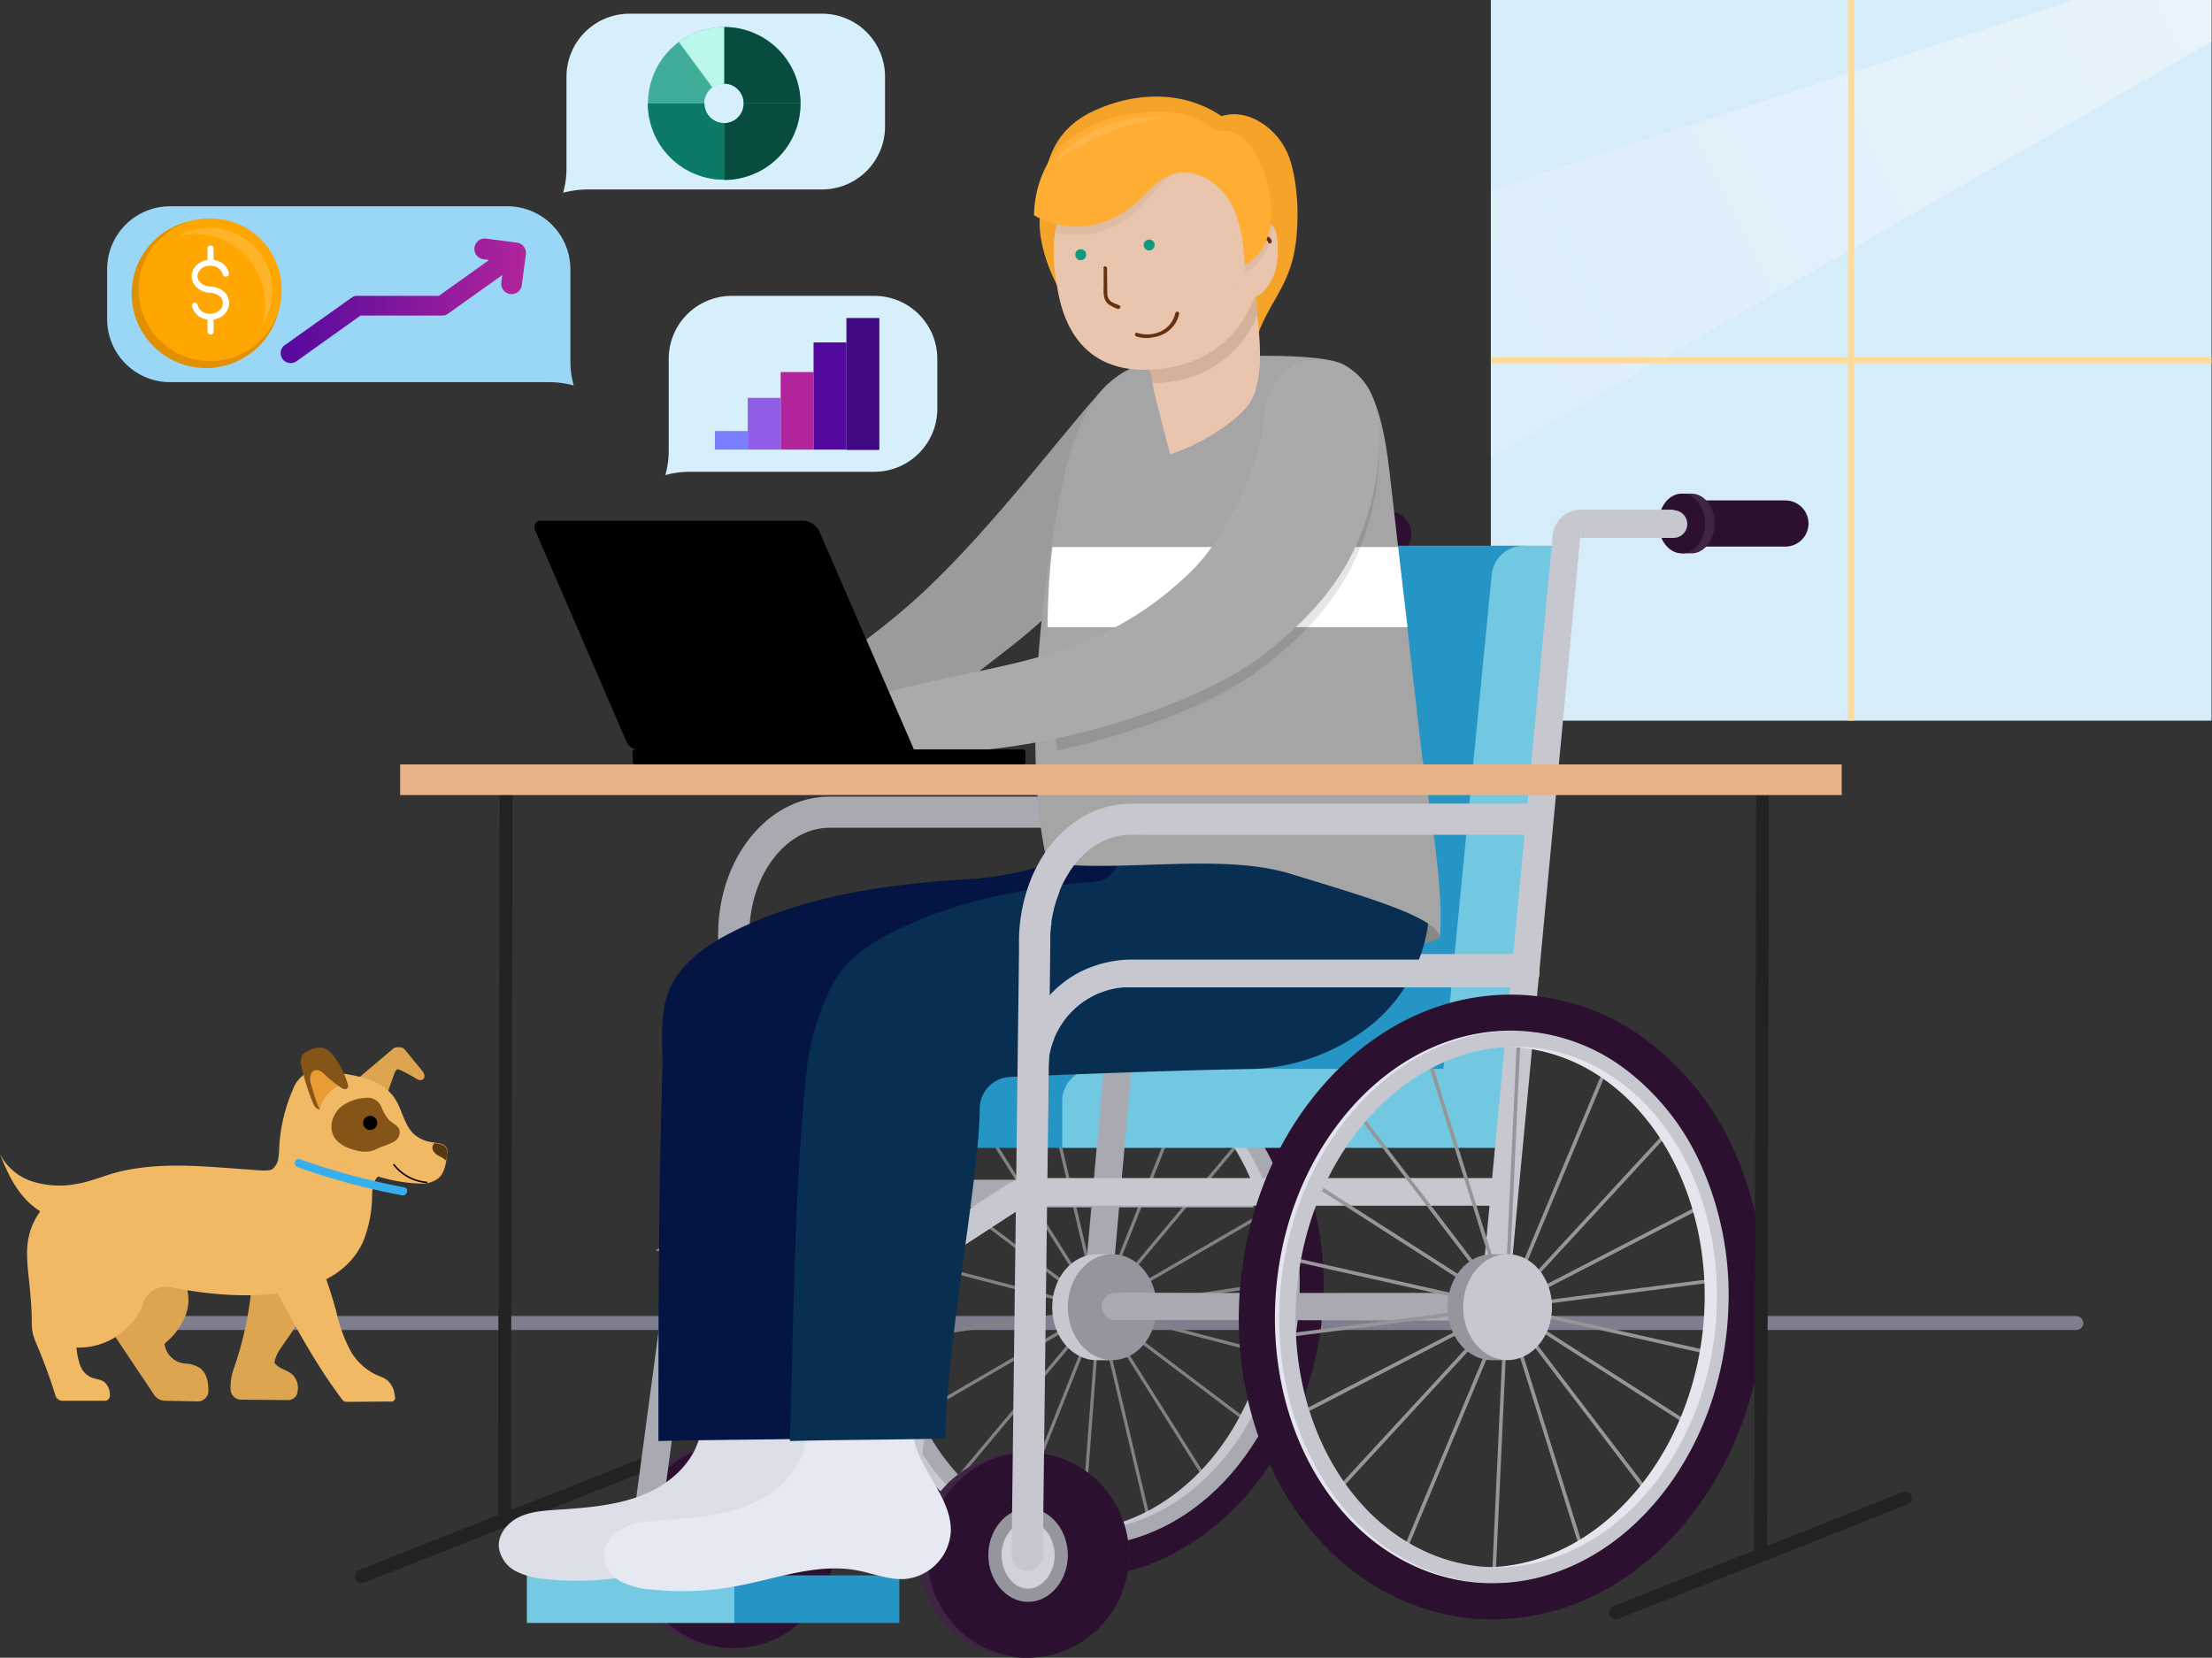 <svg xmlns="http://www.w3.org/2000/svg" xmlns:xlink="http://www.w3.org/1999/xlink" viewBox="0 0 467 350"><rect x="0" y="0" width="467" height="350" fill="#333333" stroke="none"/><defs><style>.cls-1,.cls-11,.cls-15,.cls-18,.cls-21,.cls-4,.cls-43,.cls-8{fill:none;}.cls-2{fill:#d7ecf9;}.cls-3{opacity:0.8;fill:url(#linear-gradient);}.cls-4{stroke:#ffdb99;stroke-width:1.27px;}.cls-11,.cls-12,.cls-15,.cls-18,.cls-21,.cls-4,.cls-8{stroke-miterlimit:10;}.cls-5{fill:#7e7e8e;}.cls-6{clip-path:url(#clip-path);}.cls-7{fill:#222;}.cls-8{stroke:#828285;stroke-width:0.67px;}.cls-9{fill:#2b112f;}.cls-10{fill:#3f2543;}.cls-11,.cls-15{stroke:#a9a9b2;}.cls-11{stroke-width:6.58px;}.cls-12{fill:#d1d1da;stroke:#95959e;stroke-width:2.79px;}.cls-13{fill:#c7c7d0;}.cls-14{fill:#a9a9b2;}.cls-15,.cls-18{stroke-width:5.84px;}.cls-16{fill:#2595c6;}.cls-17{fill:#72c8e1;}.cls-18{stroke:#c7c7d0;}.cls-19{fill:#74cae3;}.cls-20{fill:#95959e;}.cls-21{stroke:#969699;stroke-width:0.76px;}.cls-22{fill:#e5e5ee;}.cls-23{fill:#878787;}.cls-24{fill:#041443;}.cls-25{fill:#dddfe8;}.cls-26{fill:#e7e9f2;}.cls-27{fill:#f5a329;}.cls-28{fill:#082f52;}.cls-29{fill:#9b9b9b;}.cls-30{fill:#a5a5a5;}.cls-31{fill:#e8c5ac;}.cls-32,.cls-46{fill:#fff;}.cls-33,.cls-46{opacity:0.1;}.cls-34{fill:#aaa;}.cls-35{fill:#dea550;}.cls-36{fill:#f2b964;}.cls-37{fill:#845517;}.cls-38{fill:#563811;}.cls-39{fill:#ea9c34;}.cls-40{fill:#36afee;}.cls-41{fill:#d4b198;}.cls-42{fill:#e9b389;}.cls-43{stroke:#66310e;stroke-linecap:round;stroke-linejoin:round;stroke-width:0.82px;}.cls-44{opacity:0.04;}.cls-45{fill:#ffad33;}.cls-47{fill:#d6effb;}.cls-48{fill:#7b7eff;}.cls-49{fill:#b1249c;}.cls-50{fill:#54099e;}.cls-51{fill:#905ee6;}.cls-52{fill:#430883;}.cls-53{fill:#40ad98;}.cls-54{fill:#084c3f;}.cls-55{fill:#0d7a65;}.cls-56{fill:#bcf7eb;}.cls-57{fill:#9ad7f6;}.cls-58{fill:url(#linear-gradient-2);}.cls-59{fill:#e09000;}.cls-60{fill:#ffa600;}.cls-61{opacity:0.45;fill:url(#radial-gradient);}.cls-62{fill:#11997f;}.cls-63{fill:#66310e;}</style><linearGradient id="linear-gradient" x1="-1792.02" y1="65.33" x2="-1655.74" y2="-2.33" gradientTransform="translate(2112.77)" gradientUnits="userSpaceOnUse"><stop offset="0" stop-color="#fff" stop-opacity="0.2"/><stop offset="1" stop-color="#fff" stop-opacity="0.5"/></linearGradient><clipPath id="clip-path"><rect class="cls-1" x="-2371.68" y="-626.17" width="1280" height="720"/></clipPath><linearGradient id="linear-gradient-2" x1="59.26" y1="63.49" x2="111.05" y2="63.49" gradientUnits="userSpaceOnUse"><stop offset="0" stop-color="#54099e"/><stop offset="1" stop-color="#b1249c"/></linearGradient><radialGradient id="radial-gradient" cx="-83.74" cy="545.74" r="12.68" gradientTransform="matrix(-1.11, 0, 0, 1.11, -49.35, -544.95)" gradientUnits="userSpaceOnUse"><stop offset="0" stop-color="#fff" stop-opacity="0.01"/><stop offset="1" stop-color="#fff" stop-opacity="0.4"/></radialGradient></defs><g id="Layer_1" data-name="Layer 1"><rect class="cls-2" x="314.75" width="152.15" height="152.15"/><polygon class="cls-3" points="466.9 8.78 466.9 0 437.89 0 314.75 40.1 314.75 96.52 466.9 8.78"/><line class="cls-4" x1="466.9" y1="76.07" x2="314.75" y2="76.07"/><line class="cls-4" x1="390.82" x2="390.82" y2="152.15"/><rect class="cls-5" x="19.07" y="277.86" width="420.76" height="2.95" rx="1.48"/><path class="cls-7" d="M138.79,308.29a1.48,1.48,0,0,0-1.8-1l-1.64.65-4.43,1.75-6.59,2.61-8,3.17-8.49,3.35.37-151.66h-2.71l-.38,152.74-6.43,2.54-8.27,3.27-7,2.77-5,2-2.38.94-.1,0a1.5,1.5,0,0,0-1,1.8,1.48,1.48,0,0,0,1.8,1l1.64-.65,4.43-1.75,6.59-2.6,8-3.17,8.78-3.47,8.86-3.5,8.27-3.27,7-2.77,5-2,2.38-.93.1,0A1.51,1.51,0,0,0,138.79,308.29Z"/><line class="cls-8" x1="236.02" y1="223.32" x2="228.02" y2="329.62"/><line class="cls-8" x1="219.98" y1="225.69" x2="244.06" y2="327.26"/><line class="cls-8" x1="205.39" y1="234.18" x2="258.65" y2="318.77"/><line class="cls-8" x1="194.01" y1="247.77" x2="270.03" y2="305.18"/><line class="cls-8" x1="187.22" y1="264.82" x2="276.82" y2="288.13"/><line class="cls-8" x1="185.83" y1="283.28" x2="278.21" y2="269.67"/><line class="cls-8" x1="190.01" y1="300.91" x2="274.03" y2="252.03"/><line class="cls-8" x1="199.26" y1="315.6" x2="264.78" y2="237.34"/><line class="cls-8" x1="212.46" y1="325.57" x2="251.58" y2="227.37"/><path class="cls-9" d="M273.63,243.79a54.27,54.27,0,0,0-17.84-21.92,45,45,0,0,0-26-8.33c-14,0-27.31,6.41-37.42,18.06a67.11,67.11,0,0,0-15.9,41.58c-.64,17.83,5.49,34.63,16.81,46.1A46,46,0,0,0,226.1,333.4c14,0,27.31-6.41,37.42-18.06a68.44,68.44,0,0,0,10.11-71.55Zm-1.28,29.73a60.28,60.28,0,0,1-14.22,37.34c-8.74,10.07-20.12,15.62-32,15.62a39,39,0,0,1-27.75-12c-10-10.13-15.39-25.1-14.82-41.06a60.16,60.16,0,0,1,14.22-37.34c8.74-10.07,20.12-15.62,32-15.62a37.92,37.92,0,0,1,21.89,7,47.37,47.37,0,0,1,15.51,19.13A59.72,59.72,0,0,1,272.35,273.52Z"/><path class="cls-9" d="M273.72,107.91h19.39a4.87,4.87,0,0,1,4.87,4.87v0a4.87,4.87,0,0,1-4.87,4.87H273.72a0,0,0,0,1,0,0v-9.73A0,0,0,0,1,273.72,107.91Z"/><path class="cls-10" d="M273.26,106.47h-2V107a7.17,7.17,0,0,0,0,11.49v.57h2c2.71,0,4.91-2.83,4.91-6.31S276,106.47,273.26,106.47Z"/><ellipse class="cls-9" cx="271.23" cy="112.78" rx="4.91" ry="6.31"/><path class="cls-11" d="M258.6,171.48H175.14c-11,0-20,11.26-20.23,25.29l-1.6,128.92"/><ellipse class="cls-10" cx="153.86" cy="326.38" rx="22.31" ry="21.6"/><ellipse class="cls-9" cx="154.87" cy="326.38" rx="21.29" ry="21.6"/><path class="cls-9" d="M357.55,105.66h19.39a4.87,4.87,0,0,1,4.87,4.87v0a4.87,4.87,0,0,1-4.87,4.87H357.55a0,0,0,0,1,0,0v-9.73a0,0,0,0,1,0,0Z"/><path class="cls-10" d="M357.09,104.22h-2v.57a7.18,7.18,0,0,0,0,11.48v.57h2c2.72,0,4.91-2.82,4.91-6.31S359.81,104.22,357.09,104.22Z"/><ellipse class="cls-9" cx="355.06" cy="110.53" rx="4.91" ry="6.31"/><path class="cls-12" d="M154.87,334.84c-3.81,0-7-3.87-7-8.46s3.23-8.46,7-8.46,7,3.88,7,8.46S158.69,334.84,154.87,334.84Z"/><path class="cls-13" d="M225.79,326.49a38.68,38.68,0,0,1-27.88-12.28c-9.77-10.12-15-25-14.48-40.76a60.35,60.35,0,0,1,14.15-37.31c8.7-10.07,20-15.61,31.87-15.61a37.57,37.57,0,0,1,21.77,7,47.22,47.22,0,0,1,15.45,19.12,60,60,0,0,1,5.14,26.89l-1.65-.06,1.65.06a60.35,60.35,0,0,1-14.15,37.32C249,321,237.64,326.49,225.79,326.49Zm3.66-102.66c-22.58,0-41.75,22.31-42.72,49.74-.53,14.9,4.41,28.87,13.55,38.35a35.42,35.42,0,0,0,25.51,11.27c22.58,0,41.75-22.31,42.72-49.74.64-17.83-6.72-34.38-19.19-43.2A34.34,34.34,0,0,0,229.45,223.83Z"/><path class="cls-14" d="M228.33,326.49a38.66,38.66,0,0,1-27.88-12.28c-9.77-10.12-15-25-14.48-40.76a60.29,60.29,0,0,1,14.15-37.31c8.7-10.07,20-15.61,31.86-15.61a37.6,37.6,0,0,1,21.78,7,47.12,47.12,0,0,1,15.44,19.12,59.83,59.83,0,0,1,5.15,26.89l-1.65-.06,1.65.06a60.35,60.35,0,0,1-14.15,37.32C251.5,321,240.18,326.49,228.33,326.49ZM232,223.83c-22.58,0-41.74,22.31-42.71,49.74-.53,14.9,4.41,28.87,13.55,38.35a35.42,35.42,0,0,0,25.51,11.27c22.58,0,41.75-22.31,42.72-49.74.64-17.83-6.72-34.38-19.19-43.2A34.35,34.35,0,0,0,232,223.83Z"/><path class="cls-15" d="M264.64,252H164.05a6.12,6.12,0,0,0-3.32,1l-12.5,8.14a10.14,10.14,0,0,0-4.53,7.16L136,325.69"/><ellipse class="cls-10" cx="216.04" cy="328.34" rx="22.31" ry="21.66"/><path class="cls-16" d="M248.46,121.22,237.74,230.94l74.09,11.42,10.61-127.14h-67A6.85,6.85,0,0,0,248.46,121.22Z"/><path class="cls-17" d="M314.94,121.22,304.22,230.94l15.23,11.42,10.61-127.14h-8.15A6.85,6.85,0,0,0,314.94,121.22Z"/><path class="cls-16" d="M163.57,225.68h71.17l-10.48,16.68H156.57V232.28A6.82,6.82,0,0,1,163.57,225.68Z"/><path class="cls-17" d="M321,225.68H231.26a6.81,6.81,0,0,0-7,6.6v10.08h95.19Z"/><ellipse class="cls-9" cx="217.05" cy="328.34" rx="21.29" ry="21.66"/><path class="cls-13" d="M353.37,107.61H334.22a7.69,7.69,0,0,0-1.91.18,6,6,0,0,0-4.39,4.5c-.08.44-.12.88-.17,1.33l-.25,2.72-1.19,12.55-1.86,19.83-2.32,24.56-2.49,26.47-2.44,25.82-2.12,22.52-1.56,16.56-.75,8,0,.35a2.94,2.94,0,0,0,2.92,2.92,3,3,0,0,0,2.92-2.92l.52-5.44L320.46,253l2-21.11,2.36-25.05,2.49-26.4,2.37-25.14,2-21.25,1.4-14.84c.18-2,.33-3.92.55-5.88h0c0-.1.62-4.71,0,.34,0-.26-.08-.32-.07.09,0-.07.4-.59.11-.24s.15-.15.2-.16l-.25.21c.23-.13.24-.14,0,0s-.2.08,0,0,.28-.08-.14,0c0,0,.8,0,.82,0h19a2.92,2.92,0,1,0,0-5.84Z"/><path class="cls-12" d="M217.05,336.82c-3.82,0-7-3.88-7-8.48s3.22-8.48,7-8.48,7,3.88,7,8.48S220.87,336.82,217.05,336.82Z"/><path class="cls-14" d="M269.48,109.86H249.8c-.32,0-.63,0-1,0a6.17,6.17,0,0,0-5,2.63,6.68,6.68,0,0,0-1,3.27c-.08.83-.14,1.66-.22,2.5l-1.1,12.31-1.78,19.83L237.56,175l-2.39,26.65-2.33,26.12-2.05,22.83-1.5,16.81-.73,8.1,0,.34a2.93,2.93,0,0,0,2.92,2.92,3,3,0,0,0,2.92-2.92l.5-5.52,1.32-14.8,1.91-21.27,2.26-25.36,2.39-26.67L245,157l1.91-21.35,1.32-14.7.36-4,.09-1c0-.22.09-.64,0,0,.1-.72-.06.59,0-.1,0-.33.11-.11-.09.08l.15-.16c.24-.21.2-.19-.1.07.21-.07.29-.34-.13,0l.21-.07c.32-.07.27-.08-.14,0h20.88a2.92,2.92,0,0,0,0-5.84Z"/><path class="cls-18" d="M317.94,251.65H217.36a6.14,6.14,0,0,0-3.33,1l-12.5,8.14a10.18,10.18,0,0,0-4.53,7.16l-7.7,57.36"/><rect class="cls-16" x="155.04" y="332.62" width="34.83" height="10.05"/><rect class="cls-19" x="111.24" y="332.62" width="43.8" height="10.05"/><path class="cls-13" d="M240.9,276c0-5-2.73-9.21-6.51-10.65v-.53h-2.87c-5.18,0-9.38,5-9.38,11.18s4.2,11.18,9.38,11.18h2.87v-.53C238.17,285.18,240.9,281,240.9,276Z"/><ellipse class="cls-20" cx="234.82" cy="275.98" rx="9.38" ry="11.18"/><path class="cls-13" d="M322.12,201.43H239.5A24.77,24.77,0,0,0,228,204.05a23.08,23.08,0,0,0-12.1,16.57,38.9,38.9,0,0,0-.38,5.59l-.11,6.63-.16,10.31L215,256l-.23,14.33L214.56,285l-.22,13.92-.19,12L214,320l-.08,5v.65a2.92,2.92,0,0,0,5.84,0l.05-2.65.11-7.18.17-10.69.2-13,.23-14.37.23-14.52.22-13.7.18-11.69.14-8.68.07-4.52c0-.9.09-1.78.17-2.68-.09.95,0,.15,0-.07s.07-.39.11-.59c.08-.41.18-.82.29-1.23.21-.79.51-1.54.77-2.3.12-.36-.26.57-.1.23,0-.07.06-.15.1-.23l.24-.52c.18-.37.37-.74.57-1.1a20.34,20.34,0,0,1,1.34-2.07c0-.07.1-.13.14-.2.21-.3-.39.48-.15.2l.36-.44c.26-.32.53-.62.81-.92a20.47,20.47,0,0,1,1.73-1.63c.16-.14.35-.26.51-.41s-.52.38-.27.21l.2-.15c.35-.26.71-.5,1.08-.74a18.52,18.52,0,0,1,2.09-1.16l.52-.25.31-.13s-.61.24-.32.14l1.18-.44a20.35,20.35,0,0,1,2.44-.64l.58-.11.26,0c.49-.08-.23,0-.27,0l1.29-.12c.44,0,.88,0,1.32,0,1.18,0,2.36,0,3.54,0h79.91a2.92,2.92,0,1,0,0-5.84Z"/><path class="cls-14" d="M235.52,278.72l7.8,0,18.73,0,22.68.05,19.61.05c3.18,0,6.37.07,9.55,0H314a2.92,2.92,0,0,0,0-5.84l-7.8,0-18.74,0L264.82,273l-19.62-.05c-3.18,0-6.37-.07-9.55,0h-.13a2.92,2.92,0,1,0,0,5.84Z"/><line class="cls-21" x1="320.63" y1="219.35" x2="315.39" y2="332.62"/><line class="cls-21" x1="301.1" y1="221.87" x2="334.92" y2="330.11"/><line class="cls-21" x1="283.61" y1="230.91" x2="352.41" y2="321.06"/><line class="cls-21" x1="270.27" y1="245.4" x2="363.26" y2="304.99"/><line class="cls-21" x1="264.64" y1="264.01" x2="369.37" y2="287.52"/><line class="cls-21" x1="261.78" y1="283.24" x2="370.54" y2="269.21"/><line class="cls-21" x1="267.65" y1="302.03" x2="368.37" y2="249.94"/><line class="cls-21" x1="279.59" y1="317.69" x2="356.43" y2="234.29"/><line class="cls-21" x1="296.17" y1="328.31" x2="339.85" y2="223.66"/><path class="cls-20" d="M324.36,276c0-5-2.74-9.21-6.52-10.65v-.53H315c-5.19,0-9.39,5-9.39,11.18s4.2,11.18,9.39,11.18h2.86v-.53C321.62,285.18,324.36,281,324.36,276Z"/><ellipse class="cls-13" cx="318.28" cy="275.98" rx="9.38" ry="11.18"/><path class="cls-22" d="M313.41,334.32c-11.05,0-21.66-4.7-29.89-13.21-10.76-11.15-16.58-27.62-16-45.19.54-15.51,6-30.1,15.32-41.09s21.67-17.19,34.5-17.19a40.24,40.24,0,0,1,23.57,7.74,51.74,51.74,0,0,1,16.71,21.05A66.88,66.88,0,0,1,363.22,276c-.54,15.51-6,30.1-15.32,41.09S326.24,334.32,313.41,334.32Zm4-113.3c-24.55,0-45.38,24.68-46.44,55-.58,16.66,4.9,32.23,15,42.72,7.58,7.85,17.33,12.17,27.45,12.17,24.54,0,45.37-24.68,46.43-55h0c.69-19.73-7.31-38.05-20.87-47.79A36.89,36.89,0,0,0,317.37,221Z"/><path class="cls-13" d="M316,334.32c-11.05,0-21.66-4.7-29.89-13.21-10.76-11.15-16.58-27.62-16-45.19.54-15.51,6-30.1,15.32-41.09s21.67-17.19,34.5-17.19a40.26,40.26,0,0,1,23.57,7.74,51.82,51.82,0,0,1,16.71,21.05A67,67,0,0,1,365.76,276c-.54,15.51-6,30.1-15.32,41.09S328.78,334.32,316,334.32Zm4-113.3c-24.55,0-45.38,24.68-46.44,55-.58,16.66,4.9,32.23,15,42.72,7.59,7.85,17.34,12.17,27.46,12.17,24.54,0,45.37-24.68,46.43-55h0c.69-19.73-7.31-38.05-20.87-47.79A36.89,36.89,0,0,0,319.91,221Z"/><path class="cls-9" d="M366.28,243.31a59.34,59.34,0,0,0-19.21-24.11A47.84,47.84,0,0,0,319,210c-15.1,0-29.41,7.06-40.3,19.88-10.44,12.29-16.52,28.54-17.12,45.75-.69,19.63,5.91,38.12,18.1,50.75,9.68,10,22.23,15.53,35.36,15.53,15.11,0,29.42-7.05,40.31-19.87,10.44-12.29,16.52-28.54,17.12-45.76A74.61,74.61,0,0,0,366.28,243.31ZM364.9,276c-.54,15.51-6,30.1-15.32,41.09s-21.67,17.19-34.5,17.19c-11,0-21.65-4.69-29.88-13.21-10.76-11.15-16.58-27.62-16-45.19.54-15.51,6-30.1,15.32-41.09s21.66-17.19,34.49-17.19a40.27,40.27,0,0,1,23.58,7.74,51.82,51.82,0,0,1,16.71,21.05A67.05,67.05,0,0,1,364.9,276Z"/><path class="cls-23" d="M303.91,198c.17-.3,0-.44-.08-.77a3,3,0,0,0-.51-.9,11,11,0,0,0-2.09-2.11,5.16,5.16,0,0,0-.61,2.38,13,13,0,0,0,.08,1.52c.05.43-.45.91,0,.94a6.4,6.4,0,0,0,1.79-.31A4.11,4.11,0,0,0,303.91,198Z"/><path class="cls-24" d="M225.17,168c.16,4.8.72,11.18-3.32,13.78s-17.36,4.45-27.92,4.68c1.53,4.34,6,9.32,10.33,10.85s9,1.73,13.61,1.92l31.33,1.29c4.34.18,9.2.19,12.38-2.79,2.25-2.11,3.13-5.28,3.72-8.32a75.39,75.39,0,0,0,.88-23.22C253.2,165,237.47,163.69,225.17,168Z"/><path class="cls-25" d="M147.86,302.72c-1.28,6.11-6.54,10.75-12.34,13s-12.16,2.66-18.38,3.08c-2.64.18-5.36.39-7.72,1.59s-4.3,3.61-4.11,6.25a6.74,6.74,0,0,0,3.63,5.11,16.39,16.39,0,0,0,6.28,1.65,62.44,62.44,0,0,0,18-.69c8.5-1.57,17-4.92,25.52-3.33,3.47.64,6.87,2.11,10.38,1.79a10.73,10.73,0,0,0,9.41-9.91c.33-8.27-9-14.88-7.9-23.09a24.88,24.88,0,0,0,.53-3.62,3.08,3.08,0,0,0-1.75-3c-1.2-.42-2.47.29-3.62.84-5.18,2.47-8.6.35-13.64-.25S148.57,299.32,147.86,302.72Z"/><path class="cls-24" d="M267.82,192.58a33.31,33.31,0,0,1-12,23.62,42.43,42.43,0,0,1-25.54,9.5c-15,.23-39.4,1.2-50.94,1.68a6.72,6.72,0,0,0-6.44,6.69c-.07,14.69-.22,50.93-.19,69.64-7.78.25-25.92.3-33.7.55,0-27.29,0-49.28.82-78,.18-6.24-.88-12.81,2-18.36,2.68-5.2,7.83-8.66,13.06-11.27,13.22-6.61,28.08-9.26,42.8-10.52s29.55-1.21,44.24-2.83A76.52,76.52,0,0,0,267.82,192.58Z"/><path class="cls-26" d="M170.06,304.91c-1.27,6.11-6.53,10.75-12.33,13s-12.16,2.66-18.39,3.08c-2.64.18-5.35.39-7.71,1.59s-4.3,3.61-4.11,6.25a6.69,6.69,0,0,0,3.63,5.11,16.34,16.34,0,0,0,6.28,1.65,62.45,62.45,0,0,0,18-.69c8.5-1.57,17-4.92,25.52-3.34,3.46.65,6.86,2.12,10.37,1.8a10.71,10.71,0,0,0,9.41-9.91c.33-8.27-9-14.88-7.89-23.09a24.88,24.88,0,0,0,.53-3.62,3.1,3.1,0,0,0-1.76-3c-1.2-.42-2.46.3-3.61.85-5.18,2.47-8.6.35-13.65-.25S170.77,301.51,170.06,304.91Z"/><path class="cls-27" d="M234.47,73.44c5.43,3.35,10.68-1.42,16.39,1.42s5.59,7.77,10.23,3.4c2.23-2.09,3.45-5,4.54-7.88,2.31-6.1,5.67-9.34,7.29-15.66,1.54-6,1.35-15.48-.69-21.36s-8.42-10.68-14.37-8.84c-7.89-5.41-18.06-5.18-26.76-1.2-9.8,4.47-10.84,12.69-11.58,22.23S226.33,68.41,234.47,73.44Z"/><path class="cls-28" d="M301.76,192.58a33.31,33.31,0,0,1-12,23.62,42.41,42.41,0,0,1-25.54,9.5c-15,.23-39.4,1.2-50.93,1.68a6.72,6.72,0,0,0-6.45,6.69c-.07,14.69-7.24,50.93-7.21,69.64-7.78.25-25.09.3-32.87.55.83-24.93.77-50.75,3.5-78a52.86,52.86,0,0,1,5.49-18.36c2.67-5.2,7.82-8.66,13.06-11.27,13.21-6.61,28.07-9.26,42.79-10.52s29.55-1.21,44.24-2.83A76.52,76.52,0,0,0,301.76,192.58Z"/><path class="cls-28" d="M231.07,186.15c8.7-.61,5.55-17.12,5.24-20.18,12-1.95,34.43,2.48,46,6.21,4.59,1.48,9.12,3.44,12.7,6.65a43.74,43.74,0,0,1,5.64,6.58,8.39,8.39,0,0,1,1.74,3.19,8.2,8.2,0,0,1-.4,3.79q-1,3.47-2.11,6.87a6.65,6.65,0,0,1-2.09,3.5,6.77,6.77,0,0,1-4.34.79,240.27,240.27,0,0,1-31.2-3.43A84.12,84.12,0,0,1,246.31,196C241.19,194,234.81,190.17,231.07,186.15Z"/><path class="cls-29" d="M212.08,137.57c11.75-9,22.09-19.81,27.93-33.28,1.77-4.09,3.12-8.62,2.1-13s-4-10.7-8.38-10.08c-8,8.31-23.07,29.07-38.67,43.68-14.65,13.73-32.88,24-50.67,33.37,8.09,1.95,16.32,2.15,24.63,1.95C185.2,159.85,199.24,147.43,212.08,137.57Z"/><path class="cls-30" d="M300.07,158.31q-3.19-27.84-6.37-55.69c-.71-6.25-1.47-13.36-4.05-19.09A13.45,13.45,0,0,0,283.71,77c-5.89-3.41-40.17-1.62-45.4,1-8.12,4-11.63,13.59-13.6,22.43-5,22.45-8.9,59.41-3.59,81.78,15.61,2.09,36.79-2.25,51.5,2.33,13.07,4.07,31.54,9.11,31.32,13.52C305.18,187.8,300.73,164.13,300.07,158.31Z"/><path class="cls-31" d="M264.72,83.44a7.47,7.47,0,0,0,.38-1.19c1.85-6.53.39-13.3,0-20.17a122.53,122.53,0,0,0-27.21,6.59c2.49,1.92,0,2.62,2,5.08s3.36,4.29,3.48,7.52c0,.72,3.67,14.66,3.67,14.66A43,43,0,0,0,259.94,89a17.36,17.36,0,0,0,3.74-3.67,9.45,9.45,0,0,0,1-1.87h0S264.72,83.46,264.72,83.44Z"/><path class="cls-32" d="M295.17,115.49h-73a150,150,0,0,0-1,16.93h76Q296.14,124,295.17,115.49Z"/><path class="cls-33" d="M221.31,140.7a151.24,151.24,0,0,0,1.94,17.71c16.52-3.57,33.49-10,43-17.27,8.46-6.43,14.47-13,18.38-20.12a55.37,55.37,0,0,0,6.3-21.5,33.15,33.15,0,0,0-.39-10.73c-.51-1.44-1.07-2.86-1.7-4.26a12.48,12.48,0,0,0-4.1-4.22c-4.55-2.9-10.83-2.25-14.29,1.48a14.85,14.85,0,0,0-3.64,9.14c-.89,11-8.69,25.69-15.13,32A69.83,69.83,0,0,1,221.31,140.7Z"/><path class="cls-34" d="M284.76,77.79c-4.55-2.9-10.83-2.25-14.29,1.48a14.85,14.85,0,0,0-3.64,9.14c-.89,11-8.69,25.7-15.13,32-15.29,15.06-30.87,18.34-47.36,21.8-6,1.26-12.16,2.56-18.54,4.44l-2.29.68,8.07,11,.72.08a58.9,58.9,0,0,0,6.72.36c21.16,0,52.78-9.2,67.25-20.19,8.46-6.43,14.47-13,18.38-20.11A55.42,55.42,0,0,0,291,97C291.6,90.3,291.48,82.06,284.76,77.79Z"/><path class="cls-35" d="M60.84,295.61a2,2,0,0,0,2-1.94,3.88,3.88,0,0,0-1.08-3.42,5.77,5.77,0,0,0-1.65-1l-.43-.21a4.26,4.26,0,0,1-1.75-1.32,7.11,7.11,0,0,1,.88-2.37c.65-1,1.24-1.84,1.76-2.6a32.84,32.84,0,0,0,3.92-6.89,8,8,0,0,0,.78-4.87,6.78,6.78,0,0,0-2.08-3.34,6.1,6.1,0,0,0-3.29-1.85,4.46,4.46,0,0,0-.63-.05,5.52,5.52,0,0,0-4.5,2.71,14.27,14.27,0,0,0-1.88,5.36,73.3,73.3,0,0,1-3.48,15,11.63,11.63,0,0,0-.72,4.7,2.26,2.26,0,0,0,2.25,2Z"/><path class="cls-35" d="M75.37,227.87,83,221.42a1.22,1.22,0,0,1,.75-.3,4.36,4.36,0,0,1,.81,0,1.44,1.44,0,0,1,.93.51c1.16,1.43,2.33,2.85,3.5,4.28a3.07,3.07,0,0,1,.58.94,1,1,0,0,1-.21,1,1,1,0,0,1-1.14.07c-.36-.17-3.94-2.35-4.36-2.13a1.52,1.52,0,0,0-.62.92l-1.62,4.55A14.28,14.28,0,0,1,75.37,227.87Z"/><path class="cls-35" d="M41.76,295.89a2.23,2.23,0,0,0,1.59-.67A2.21,2.21,0,0,0,44,293.6c0-2.37-.65-3.94-1.84-4.79a5.94,5.94,0,0,0-2.89-.9c-.32,0-.62-.08-.89-.13a4.75,4.75,0,0,1-3.65-4.08A15.08,15.08,0,0,0,39,278.15a9,9,0,0,0-.28-7.92c-.67-1.17-2.16-2.57-5.44-2.57a15.89,15.89,0,0,0-3.67.48,9.62,9.62,0,0,0-6.74,6.13,7.86,7.86,0,0,0-.17,4.83,12.11,12.11,0,0,0,1.62,3.1l4.34,6.5c1.3,1.93,2.6,3.86,3.88,5.8a2.82,2.82,0,0,0,2.28,1.25Z"/><path class="cls-36" d="M6.71,279.68a9.16,9.16,0,0,0,.82,3.64c1.57,3.71,3,7.47,4.17,11.31a1.58,1.58,0,0,0,1.51,1.13l8.91,0a1.08,1.08,0,0,0,1.08-1.15A3.55,3.55,0,0,0,22,291.77c-.82-.59-1.91-.56-2.84-1a4.47,4.47,0,0,1-2.28-2.63,14.46,14.46,0,0,1-.73-3.62,14.63,14.63,0,0,0,14.11-9.35,7.31,7.31,0,0,1,.4-.95c1.28-2.3,3.67-2.78,6-2.32,14,2.75,34.11,3.24,40-9.75a26.32,26.32,0,0,0,1.9-9.85c.06-1.39.23-3,1.26-3.9a34.57,34.57,0,0,0,8.94,1.5,5.91,5.91,0,0,0,3.64-1c1.57-1.24,1.81-3.52,2-5.48a2.16,2.16,0,0,0,0-.67c-.36-1.61-2.35-1.34-3.54-1.64a7.11,7.11,0,0,1-3.72-1.9c-2-2.14-2.34-5.45-4.15-7.8-3.09-4-9-4.53-14-5.2a7.5,7.5,0,0,0-4.26.29,7,7,0,0,0-3,3.79,35.17,35.17,0,0,0-2.79,12.16,12.59,12.59,0,0,1-.25,2.46,3.45,3.45,0,0,1-1.29,2c-.71.47-4.34.06-5.19,0-9.1-.62-18.16-1.66-27.1.5-3,.73-5.9,2.08-9,2.57a19.25,19.25,0,0,1-9.24-.52,11.68,11.68,0,0,1-6.93-5.89c1.41,3.52,3,7.05,5.61,9.78a15.45,15.45,0,0,0,2.94,2.39C3.51,262.94,6.77,268.34,6.71,279.68Z"/><path class="cls-37" d="M72,233.69c-1.74,1.47-2.62,4.1-1.58,6.13.89,1.74,2.88,2.63,4.78,3.07a6.61,6.61,0,0,0,3.3.11,16.49,16.49,0,0,0,1.93-.83,17.15,17.15,0,0,0,2.73-1.11,2.33,2.33,0,0,0,1.19-2.47c-.32-1-1.5-1.41-2.26-2.15a10.36,10.36,0,0,1-1.62-2.82A3.14,3.14,0,0,0,77,231.83,9,9,0,0,0,72,233.69Z"/><path class="cls-38" d="M91.45,242.93a1.23,1.23,0,0,1,.29-1.57l.07,0c1.08.12,2.27.27,2.54,1.48a2.16,2.16,0,0,1,0,.67c0,.5-.1,1-.17,1.53a5.92,5.92,0,0,0-1.46-.95A3,3,0,0,1,91.45,242.93Z"/><circle cx="78.15" cy="237.09" r="1.5"/><path class="cls-39" d="M67.51,234.34a7.18,7.18,0,0,1,4-5.05,28.73,28.73,0,0,0-3.42-2.91,3.55,3.55,0,0,0-.93-.56,1.32,1.32,0,0,0-1,0,1.3,1.3,0,0,0-.59.83,3,3,0,0,0,0,1A16.34,16.34,0,0,0,67.51,234.34Z"/><path class="cls-37" d="M67.51,234.34l-.35-.17a2,2,0,0,1-1-1.07,48.12,48.12,0,0,1-2.52-7.95,3.24,3.24,0,0,1,.16-2.38,3.29,3.29,0,0,1,1.51-1,4.88,4.88,0,0,1,2.75-.55A4.32,4.32,0,0,1,70.47,223a18.31,18.31,0,0,1,3,6.05.75.75,0,0,1-.09.64c-.32.47-.87.23-1.27,0A23.24,23.24,0,0,1,68.7,227c-.66-.64-1.52-1.38-2.4-.94a1.33,1.33,0,0,0-.64.7,3.19,3.19,0,0,0,0,2.07A35,35,0,0,0,67.51,234.34Z"/><path d="M90,249.48a9.67,9.67,0,0,1-6.73-3.69c-.12-.16-.35.07-.23.23a10,10,0,0,0,7,3.78c.21,0,.21-.3,0-.32Z"/><path class="cls-36" d="M82.6,295.91a.84.84,0,0,0,.56-.19.73.73,0,0,0,.26-.58,8.22,8.22,0,0,0-.28-1.48l-.06-.24a4.22,4.22,0,0,0-1.66-2.25A11.71,11.71,0,0,0,80,290.5c-.29-.11-.55-.22-.8-.34a12.38,12.38,0,0,1-5.46-5.45,32.86,32.86,0,0,1-2.66-7.41l-.19-.72c-.47-1.81-1.46-5-2.13-6.78-.49-1.32-1.63-.72-3-.95a7.87,7.87,0,0,0-1.38-.12,8.64,8.64,0,0,0-3.82.9A3.73,3.73,0,0,0,59,270.88a2.87,2.87,0,0,0-.54,1.84c3.75,7.12,8.21,15.36,13.8,22.8a1.14,1.14,0,0,0,.84.46h0Z"/><path class="cls-40" d="M62.86,246.45a146.92,146.92,0,0,0,22,5.92c1.1.21,1.57-1.49.46-1.69a146.8,146.8,0,0,1-22-5.92c-1.07-.38-1.53,1.31-.47,1.69Z"/><path class="cls-13" d="M322.12,202.6H239.5A24.77,24.77,0,0,0,228,205.22a23.08,23.08,0,0,0-12.1,16.57,38.9,38.9,0,0,0-.38,5.59l-.11,6.63-.16,10.31L215,257.2l-.23,14.32-.23,14.62-.22,13.92-.19,12-.15,9.11-.08,5v.65a2.92,2.92,0,1,0,5.84,0l.05-2.65.11-7.18.17-10.69.2-13,.23-14.37.23-14.52.22-13.7.18-11.69.14-8.68.07-4.52c0-.9.09-1.78.17-2.68-.09,1,0,.15,0-.07s.07-.39.11-.59c.08-.41.18-.82.29-1.23.21-.79.51-1.54.77-2.3.12-.36-.26.57-.1.23,0-.07.06-.15.1-.23l.24-.52c.18-.37.37-.74.57-1.1a20.34,20.34,0,0,1,1.34-2.07c0-.07.1-.13.14-.2.21-.3-.39.48-.15.2l.36-.44c.26-.32.53-.62.81-.92a20.47,20.47,0,0,1,1.73-1.63c.16-.13.35-.26.51-.41s-.52.38-.27.21l.2-.15c.35-.26.71-.5,1.08-.74a18.52,18.52,0,0,1,2.09-1.16l.52-.25.31-.13s-.61.24-.32.14l1.18-.44a20.35,20.35,0,0,1,2.44-.64l.58-.11.26,0c.49-.08-.23,0-.27,0l1.29-.12c.44,0,.88,0,1.32,0h83.45a2.92,2.92,0,0,0,0-5.84Z"/><path class="cls-41" d="M265.45,66.52c-.15-1.47-.29-3-.38-4.44a122.53,122.53,0,0,0-27.21,6.59c2.49,1.92,0,2.62,2,5.08s3.25,4.17,3.45,7.19a30.66,30.66,0,0,0,4.23-.41h0A22.65,22.65,0,0,0,265.45,66.52Z"/><path d="M192.94,158.22H134.69a2.62,2.62,0,0,1-2.36-1.48l-19.4-44.9a1.32,1.32,0,0,1,1.18-1.89h55.33a4,4,0,0,1,3.54,2.22Z"/><rect x="133.55" y="158.22" width="82.94" height="3.18" rx="0.55"/><rect class="cls-42" x="84.48" y="161.4" width="304.34" height="6.46"/><path class="cls-31" d="M246.58,77.65h0c-13,2.15-21.17-3.71-23.32-16.67l-.35-2.06C220.76,46,226,34.28,239,32.12h0a23.81,23.81,0,0,1,27.38,19.57l.34,2.06C266,65.34,259.54,75.49,246.58,77.65Z"/><path class="cls-31" d="M267.81,47.08c1.33.51,1.67,1.9,1.8,3.09.41,3.93.18,8.24-2.84,11.3a4.51,4.51,0,0,1-4.13,1.5,3.11,3.11,0,0,1-1.9-1.59,6.89,6.89,0,0,1-.55-2.23,16.83,16.83,0,0,1,.53-8C261.76,48.43,265,46,267.81,47.08Z"/><path class="cls-43" d="M263.93,53a3,3,0,0,1,2.79-2.78,1.75,1.75,0,0,1,.85.12,1,1,0,0,1,.53.66"/><path class="cls-44" d="M256.75,34.32A29,29,0,0,0,239,32.12c-9.53,1.59-14.9,8.32-16.22,16.92a18.36,18.36,0,0,0,16.89-4.25c2.49-2.16,5.74-7.13,8.85-8.23a5.32,5.32,0,0,1,4,.21C254,36,255.3,35.05,256.75,34.32Z"/><path class="cls-44" d="M268.26,47.3a23.59,23.59,0,0,0-10.71-12.56c-.47.28-.93.56-1.42.8a.27.27,0,0,1-.33,0l-1.41.85a2.68,2.68,0,0,1,.33.18.31.31,0,0,1,.19.12,15.24,15.24,0,0,1,2,1.61l.13.12a.3.3,0,0,1,.3.21.45.45,0,0,1,0,.11,18.38,18.38,0,0,1,3.4,4.29c0,.06.07.13.11.2A13.62,13.62,0,0,1,262,45.4a12,12,0,0,1,.68,2.54,14.87,14.87,0,0,1,.29,3.21c0,.83-.09,1.65-.15,2.48a2.86,2.86,0,0,1-.12,1c.09.87,0,2.21.1,3.08a9.67,9.67,0,0,0,3.89-3.82,16.78,16.78,0,0,0,2.18-6A2.23,2.23,0,0,0,268.26,47.3Z"/><path class="cls-45" d="M262.82,55.93c-.36-4.75-.87-9.68-3.38-13.73s-7.6-6.91-12.09-5.33c-3.11,1.1-5.19,4-7.68,6.12-6.16,5.36-14.22,6.41-21.37,2.47.07-5.57,2.26-11.79,6.51-15.39a28.55,28.55,0,0,1,15.26-6.18c6-.67,11.19-.68,16.57,3.71,7.52-.75,10.25,7.4,11.37,13.29S268,53.14,262.82,55.93Z"/><path class="cls-46" d="M222.63,34.23c5.05-6.8,15.27-10.23,24-9.4C237.14,25.83,230.43,29.06,222.63,34.23Z"/><path class="cls-13" d="M322.12,169.68H239.26a25.71,25.71,0,0,0-4,.32A21,21,0,0,0,225,175.08c-6.52,5.65-9.67,14.59-9.87,23,0,1,0,2.06,0,3.09l-.09,7.63-.15,11.52-.17,14.29-.2,16.15-.21,16.94-.21,16.67-.19,15.38-.16,13-.12,9.7-.06,5.3v.67a3.34,3.34,0,0,0,3.3,3.31,3.38,3.38,0,0,0,3.31-3.31l0-2.77.1-7.59.14-11.45.17-14.28.2-16,.21-16.85.2-16.54.19-15.36.17-13.08.12-9.75.06-5.49c0-.26,0-.53,0-.8,0-.81,0-1.61.12-2.41,0-.24,0-.48.07-.71s.12-1,0-.5.07-.38.08-.49l.15-.8q.28-1.52.72-3c.3-1,.72-1.94,1-2.92,0,0-.28.62-.12.29,0-.1.08-.2.13-.3s.21-.46.32-.69c.21-.45.44-.89.68-1.32a26.72,26.72,0,0,1,1.49-2.4l.36-.5a2,2,0,0,0,.25-.32s-.44.53-.21.27.6-.73.92-1.07a20.74,20.74,0,0,1,1.89-1.86l.52-.44a2,2,0,0,0,.23-.18s-.58.42-.29.22.77-.55,1.18-.81a19.09,19.09,0,0,1,2.22-1.21c.08,0,.18-.07.26-.12s-.7.27-.36.15l.6-.23c.41-.15.83-.28,1.24-.39s.78-.2,1.18-.28l.64-.11c.54-.09-.78.07,0,0,1.72-.13,3.45-.08,5.17-.08h79.89a3.31,3.31,0,1,0,0-6.61Z"/><path class="cls-47" d="M184.59,99.61H145.67a19.53,19.53,0,0,0-5.21.7h0a18.51,18.51,0,0,0,.72-5.12V75.77a13.3,13.3,0,0,1,13.3-13.3h30.11a13.31,13.31,0,0,1,13.3,13.3V86.31A13.31,13.31,0,0,1,184.59,99.61Z"/><rect class="cls-48" x="150.93" y="91.01" width="6.95" height="3.91"/><rect class="cls-49" x="164.81" y="78.55" width="6.95" height="16.38"/><rect class="cls-50" x="171.76" y="72.3" width="6.95" height="22.63"/><rect class="cls-51" x="157.87" y="84.01" width="6.95" height="10.92"/><rect class="cls-52" x="178.7" y="67.14" width="6.95" height="27.86"/><path class="cls-7" d="M403.66,316a1.48,1.48,0,0,0-1.8-1l-1.64.65-4.43,1.75-6.59,2.6-8,3.17-8.12,3.21L373.45,168h-2.7l-.4,159.36-6.81,2.69-8.27,3.27-7,2.77-5,2-2.37.93-.11,0a1.51,1.51,0,0,0-1,1.8,1.48,1.48,0,0,0,1.8,1l1.64-.65,4.43-1.75,6.6-2.61,8-3.17,8.78-3.47,8.87-3.5,8.26-3.27,7-2.77,5-2,2.38-.94.1,0A1.5,1.5,0,0,0,403.66,316Z"/><path class="cls-47" d="M173.55,40H124.09a19.81,19.81,0,0,0-5.2.7h0a18.83,18.83,0,0,0,.71-5.12V16.19a13.3,13.3,0,0,1,13.3-13.3h40.65a13.3,13.3,0,0,1,13.3,13.3V26.72A13.3,13.3,0,0,1,173.55,40Z"/><path class="cls-53" d="M152.87,5.71A16.1,16.1,0,1,0,169,21.81,16.1,16.1,0,0,0,152.87,5.71Zm0,20.24A4.15,4.15,0,1,1,157,21.81,4.14,4.14,0,0,1,152.87,26Z"/><path class="cls-54" d="M152.87,17.66A4.14,4.14,0,0,1,157,21.81h12a16.1,16.1,0,0,0-16.09-16.1v12Z"/><path class="cls-54" d="M157,21.81A4.14,4.14,0,0,1,152.87,26v12A16.1,16.1,0,0,0,169,21.81Z"/><path class="cls-55" d="M152.87,26a4.14,4.14,0,0,1-4.15-4.14H136.77a16.1,16.1,0,0,0,16.1,16.09V26Z"/><path class="cls-56" d="M152.86,17.66l0-11.95a16,16,0,0,0-9.54,3.16l7.1,9.61A4.13,4.13,0,0,1,152.86,17.66Z"/><path class="cls-57" d="M35.92,80.69h80a19.94,19.94,0,0,1,5.21.7h0a18.83,18.83,0,0,1-.71-5.12V56.86a13.31,13.31,0,0,0-13.3-13.31H35.92a13.3,13.3,0,0,0-13.3,13.31V67.39A13.3,13.3,0,0,0,35.92,80.69Z"/><path class="cls-58" d="M61.37,76.66a2.12,2.12,0,0,1-1.73-.89,2.08,2.08,0,0,1,.49-2.9l14.06-10a2.14,2.14,0,0,1,1.27-.41h17.2l10.61-7.57-1.12-.15a2.21,2.21,0,0,1-2-2.21,2.19,2.19,0,0,1,.65-1.53,2.1,2.1,0,0,1,1.48-.64h.25l6.51.86a2.21,2.21,0,0,1,2,2.37l-.86,6.51a2.2,2.2,0,0,1-2.21,2h0a2.24,2.24,0,0,1-1.62-.76,2.11,2.11,0,0,1-.52-1.62l.22-1.65L94.61,66.22a2.19,2.19,0,0,1-1.28.41H76.1L62.6,76.27A2.16,2.16,0,0,1,61.37,76.66Z"/><ellipse class="cls-59" cx="43.52" cy="62.01" rx="15.73" ry="15.7"/><ellipse class="cls-60" cx="44.36" cy="61.17" rx="15.1" ry="15.07"/><path class="cls-32" d="M40.92,63.91a.66.66,0,0,1,.8.45,2,2,0,0,0,.13.41,2.51,2.51,0,0,0,.26.45,2.91,2.91,0,0,0,.43.43,3.1,3.1,0,0,0,.61.35,4.42,4.42,0,0,0,.79.22,4.12,4.12,0,0,0,.86,0,4.32,4.32,0,0,0,.78-.22,3.1,3.1,0,0,0,.61-.35,3.49,3.49,0,0,0,.43-.43,2.4,2.4,0,0,0,.27-.46,2.14,2.14,0,0,0,.13-.48,2.44,2.44,0,0,0,0-.54,2.72,2.72,0,0,0-.13-.49,3.38,3.38,0,0,0-.24-.41,2.67,2.67,0,0,0-.38-.37,2.84,2.84,0,0,0-.61-.35,4.29,4.29,0,0,0-1-.28l-.3,0a4.68,4.68,0,0,1-3-1.33,3.1,3.1,0,0,1-.78-3,3.5,3.5,0,0,1,.81-1.41,4,4,0,0,1,1.41-.94,4.14,4.14,0,0,1,1-.27V52.49a.66.66,0,0,1,.65-.65.65.65,0,0,1,.64.65v2.36a5.4,5.4,0,0,1,1.17.34,3.59,3.59,0,0,1,2.06,2.37A.65.65,0,1,1,47,57.9a2.07,2.07,0,0,0-.1-.33,3.35,3.35,0,0,0-.27-.45,3.49,3.49,0,0,0-.43-.43,3.85,3.85,0,0,0-.62-.36,3.46,3.46,0,0,0-.78-.21,4.12,4.12,0,0,0-.86,0,2.81,2.81,0,0,0-1.39.57,2.91,2.91,0,0,0-.43.43,2.4,2.4,0,0,0-.27.46,2.85,2.85,0,0,0-.13.48,2,2,0,0,0,0,.49,1.88,1.88,0,0,0,.12.45,2.22,2.22,0,0,0,.25.42,4.16,4.16,0,0,0,.42.42,4,4,0,0,0,.69.4,4.81,4.81,0,0,0,1,.26c.1,0,.21,0,.31,0a4.65,4.65,0,0,1,3,1.28,3.27,3.27,0,0,1,.78,2.93,3.57,3.57,0,0,1-2,2.4,4.91,4.91,0,0,1-1.19.34V70a.64.64,0,0,1-.64.64.65.65,0,0,1-.65-.64V67.48a4.47,4.47,0,0,1-1.17-.34,3.57,3.57,0,0,1-2.08-2.44A.66.66,0,0,1,40.92,63.91Z"/><path class="cls-61" d="M56,64.33A15,15,0,0,0,41,49.4a14.71,14.71,0,0,0-3.13.33A13.27,13.27,0,0,1,55.36,68.6,14.7,14.7,0,0,0,56,64.33Z"/><circle class="cls-62" cx="228.19" cy="53.78" r="1.16" transform="translate(163.5 279.12) rotate(-87.25)"/><circle class="cls-62" cx="242.64" cy="51.73" r="1.16" transform="translate(179.3 291.61) rotate(-87.25)"/><path class="cls-63" d="M233,56.54l0,3.6c0,1.35-.2,3,.91,4a7.31,7.31,0,0,0,2,1.05c.48.21.9-.5.42-.71s-1.06-.41-1.55-.68a2,2,0,0,1-1-1.84l-.06-4,0-1.37a.41.41,0,0,0-.81,0Z"/><path class="cls-63" d="M248.15,66A5.52,5.52,0,0,1,245,70a6.81,6.81,0,0,1-4.92.28c-.45-.19-.65.55-.2.74a6.5,6.5,0,0,0,3.19.26,8.47,8.47,0,0,0,2.32-.62,6.28,6.28,0,0,0,3.55-4.38c.11-.48-.62-.69-.74-.21Z"/></g></svg>
